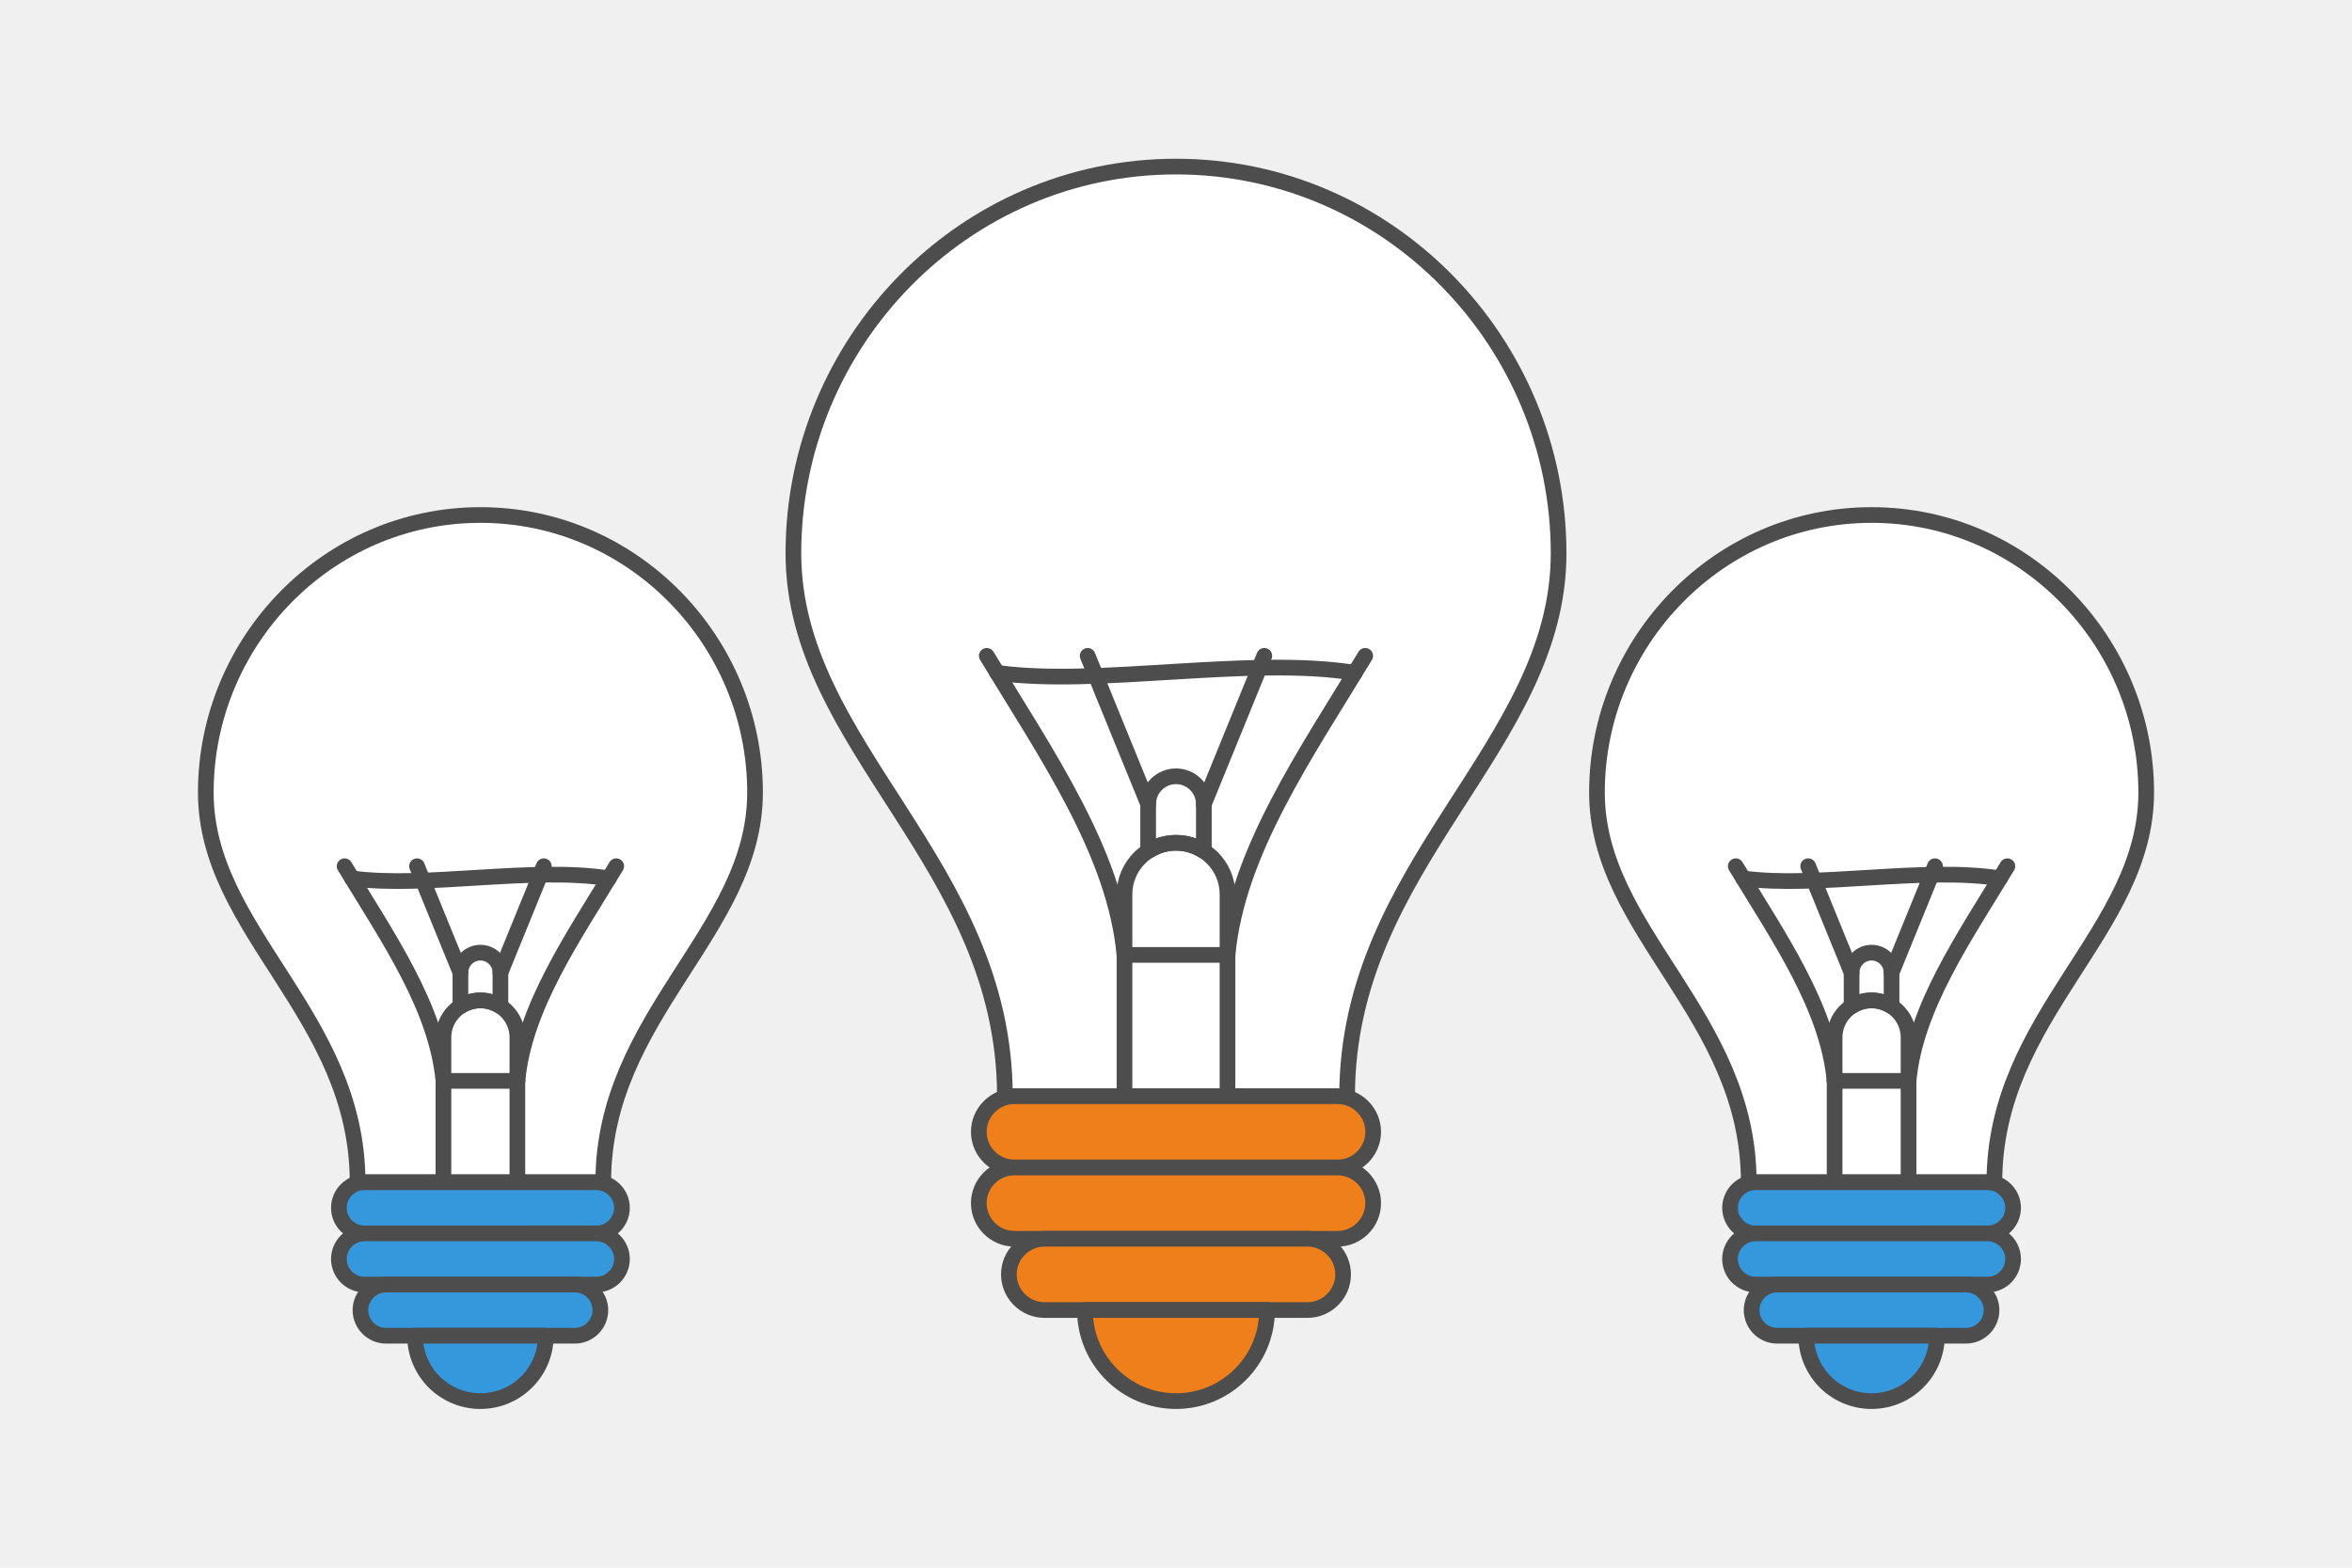 <?xml version="1.0" encoding="UTF-8"?>
<!DOCTYPE svg PUBLIC "-//W3C//DTD SVG 1.1//EN" "http://www.w3.org/Graphics/SVG/1.1/DTD/svg11.dtd">
<!-- Creator: CorelDRAW 2020 (64-Bit) -->
<svg xmlns="http://www.w3.org/2000/svg" xml:space="preserve" width="300px" height="200px" version="1.1" style="shape-rendering:geometricPrecision; text-rendering:geometricPrecision; image-rendering:optimizeQuality; fill-rule:evenodd; clip-rule:evenodd"
viewBox="0 0 13751.1 9167.4"
 xmlns:xlink="http://www.w3.org/1999/xlink"
 xmlns:xodm="http://www.corel.com/coreldraw/odm/2003">
 <defs>
  <style type="text/css">
   <![CDATA[
    .str0 {stroke:#4D4D4D;stroke-width:91.7;stroke-linecap:round;stroke-linejoin:round;stroke-miterlimit:2.613}
    .fil2 {fill:none}
    .fil3 {fill:#EF7F1A}
    .fil4 {fill:#3598DC}
    .fil0 {fill:#F0F0F0}
    .fil1 {fill:white}
   ]]>
  </style>
 </defs>
 <g id="Layer_x0020_1">
  <g id="_1782249327280">
   <polygon class="fil0" points="13751.1,0 0,0 0,9167.4 13751.1,9167.4 "/>
   <g>
    <g>
     <path class="fil1 str0" d="M5875.1 6410.3l2000.9 0c0,-1361.7 1236.5,-2043.1 1236.5,-3175.4 0,-1232.1 -993.3,-2260.8 -2237,-2260.8 -1243.7,0 -2236.9,1028.8 -2236.9,2260.8 0,1132.3 1236.5,1813.7 1236.5,3175.4z"/>
     <path class="fil2 str0" d="M6875.5 4928.5l0 0c165.7,0 301.2,135.5 301.2,301.2l0 1883.1c0,165.6 -135.5,301.1 -301.2,301.1l0 0c-165.6,0 -301.1,-135.5 -301.1,-301.1l0 -1883.1c0,-165.7 135.5,-301.2 301.1,-301.2z"/>
     <line class="fil2 str0" x1="6574.4" y1="5584.2" x2="7176.7" y2= "5584.2" />
     <path class="fil2 str0" d="M7176.7 5584.2c55.7,-599.3 456.8,-1174 805.1,-1749"/>
     <path class="fil2 str0" d="M6574.4 5584.2c-55.8,-599.3 -456.9,-1174 -805.1,-1749"/>
     <path class="fil2 str0" d="M6875.5 4539.5l0 0c89.6,0 162.9,73.3 162.9,162.8l0 274.4c-47.1,-30.5 -103,-48.2 -162.9,-48.2l0 0c-59.8,0 -115.8,17.7 -162.8,48.2l0 -274.4c0,-89.5 73.2,-162.8 162.8,-162.8z"/>
     <path class="fil2 str0" d="M5829.8 3934.5c584.6,82.1 1479.2,-99.3 2091.4,0"/>
     <line class="fil2 str0" x1="6712.7" y1="4702.3" x2="6359.1" y2= "3835.2" />
     <line class="fil2 str0" x1="7038.4" y1="4702.3" x2="7391.9" y2= "3835.2" />
     <g>
      <path class="fil3 str0" d="M5931 6410.3l1889 0c114.6,0 208.4,93.8 208.4,208.4l0 0.1c0,114.6 -93.8,208.3 -208.4,208.3l-1889 0c-114.6,0 -208.4,-93.7 -208.4,-208.3l0 -0.1c0,-114.6 93.8,-208.4 208.4,-208.4z"/>
      <path class="fil3 str0" d="M5931 7244l1889 0c114.6,0 208.4,-93.8 208.4,-208.4l0 -0.1c0,-114.6 -93.8,-208.4 -208.4,-208.4l-1889 0c-114.6,0 -208.4,93.8 -208.4,208.4l0 0.1c0,114.6 93.8,208.4 208.4,208.4z"/>
      <path class="fil3 str0" d="M6106.8 7244l1537.4 0c114.6,0 208.4,93.7 208.4,208.3l0 0c0,114.7 -93.8,208.4 -208.4,208.4l-1537.4 0c-114.6,0 -208.4,-93.7 -208.4,-208.4l0 0c0,-114.6 93.8,-208.3 208.4,-208.3z"/>
      <path class="fil3 str0" d="M6875.5 7660.7l532.6 0c0,294.2 -238.4,532.6 -532.6,532.6 -294.1,0 -532.6,-238.4 -532.6,-532.6l532.6 0z"/>
     </g>
    </g>
    <g>
     <g>
      <path class="fil1 str0" d="M10224.2 6913.6l1436.1 0c0,-977.5 887.6,-1466.6 887.6,-2279.3 0,-884.3 -713,-1622.7 -1605.6,-1622.7 -892.7,0 -1605.6,738.4 -1605.6,1622.7 0,812.7 887.5,1301.8 887.5,2279.3z"/>
      <path class="fil2 str0" d="M10942.3 5850l0 0c118.9,0 216.1,97.2 216.1,216.1l0 1351.6c0,118.9 -97.3,216.2 -216.1,216.2l0 0c-118.9,0 -216.2,-97.3 -216.2,-216.2l0 -1351.6c0,-118.9 97.3,-216.1 216.2,-216.1z"/>
      <line class="fil2 str0" x1="10726.1" y1="6320.6" x2="11158.4" y2= "6320.6" />
      <path class="fil2 str0" d="M11158.4 6320.6c40,-430.2 327.9,-842.7 577.9,-1255.3"/>
      <path class="fil2 str0" d="M10726.1 6320.6c-40,-430.2 -327.9,-842.7 -577.9,-1255.3"/>
      <path class="fil2 str0" d="M10942.2 5570.8l0.1 0c64.2,0 116.8,52.6 116.8,116.8l0 196.9c-33.7,-21.8 -73.9,-34.5 -116.9,-34.5l0 0c-42.9,0 -83.1,12.7 -116.8,34.5l0 -196.9c0,-64.2 52.6,-116.8 116.8,-116.8z"/>
      <path class="fil2 str0" d="M10191.7 5136.5c419.6,58.9 1061.7,-71.2 1501.1,0"/>
      <line class="fil2 str0" x1="10825.4" y1="5687.6" x2="10571.6" y2= "5065.3" />
      <line class="fil2 str0" x1="11059.1" y1="5687.6" x2="11312.9" y2= "5065.3" />
      <g>
       <path class="fil4 str0" d="M10264.3 6913.6l1355.9 0c82.2,0 149.5,67.3 149.5,149.6l0 0c0,82.2 -67.3,149.5 -149.5,149.5l-1355.9 0.1c-82.2,0 -149.5,-67.4 -149.5,-149.6l0 0c0,-82.3 67.3,-149.6 149.5,-149.6z"/>
       <path class="fil4 str0" d="M10264.3 7511.9l1355.9 0c82.2,0 149.5,-67.3 149.5,-149.6l0 0c0,-82.3 -67.3,-149.6 -149.5,-149.6l-1355.9 0c-82.2,0 -149.5,67.3 -149.5,149.6l0 0c0,82.3 67.3,149.6 149.5,149.6z"/>
       <path class="fil4 str0" d="M10390.5 7511.9l1103.5 0c82.3,0 149.6,67.3 149.6,149.6l0 0c0,82.3 -67.3,149.6 -149.6,149.6l-1103.5 0c-82.3,0 -149.5,-67.3 -149.5,-149.6l0 0c0,-82.3 67.3,-149.6 149.5,-149.6z"/>
       <path class="fil4 str0" d="M10942.3 7811.1l382.2 0c0,211.1 -171.1,382.2 -382.2,382.2 -211.2,0 -382.3,-171.1 -382.3,-382.2l382.3 0z"/>
      </g>
     </g>
     <g>
      <path class="fil1 str0" d="M2090.7 6913.6l1436.2 0c0,-977.5 887.5,-1466.6 887.5,-2279.3 0,-884.3 -712.9,-1622.7 -1605.6,-1622.7 -892.7,0 -1605.6,738.4 -1605.6,1622.7 0,812.7 887.5,1301.8 887.5,2279.3z"/>
      <path class="fil2 str0" d="M2808.8 5850l0 0c118.9,0 216.1,97.2 216.1,216.1l0 1351.6c0,118.9 -97.2,216.2 -216.1,216.2l0 0c-118.9,0 -216.2,-97.3 -216.2,-216.2l0 -1351.6c0,-118.9 97.3,-216.1 216.2,-216.1z"/>
      <line class="fil2 str0" x1="2592.6" y1="6320.6" x2="3024.9" y2= "6320.6" />
      <path class="fil2 str0" d="M3024.9 6320.6c40.1,-430.2 327.9,-842.7 577.9,-1255.3"/>
      <path class="fil2 str0" d="M2592.6 6320.6c-40,-430.2 -327.9,-842.7 -577.8,-1255.3"/>
      <path class="fil2 str0" d="M2808.8 5570.8l0 0c64.3,0 116.9,52.6 116.9,116.8l0 196.9c-33.8,-21.8 -73.9,-34.5 -116.9,-34.5l0 0c-43,0 -83.1,12.7 -116.9,34.5l0 -196.9c0,-64.2 52.6,-116.8 116.9,-116.8z"/>
      <path class="fil2 str0" d="M2058.2 5136.5c419.6,58.9 1061.8,-71.2 1501.1,0"/>
      <line class="fil2 str0" x1="2691.9" y1="5687.6" x2="2438.1" y2= "5065.3" />
      <line class="fil2 str0" x1="2925.7" y1="5687.6" x2="3179.4" y2= "5065.3" />
      <g>
       <path class="fil4 str0" d="M2130.9 6913.6l1355.8 0c82.3,0 149.6,67.3 149.6,149.6l0 0c0,82.2 -67.3,149.5 -149.6,149.5l-1355.8 0.1c-82.3,0 -149.6,-67.4 -149.6,-149.6l0 0c0,-82.3 67.3,-149.6 149.6,-149.6z"/>
       <path class="fil4 str0" d="M2130.9 7511.9l1355.8 0c82.3,0 149.6,-67.3 149.6,-149.6l0 0c0,-82.3 -67.3,-149.6 -149.6,-149.6l-1355.8 0c-82.3,0 -149.6,67.3 -149.6,149.6l0 0c0,82.3 67.3,149.6 149.6,149.6z"/>
       <path class="fil4 str0" d="M2257 7511.9l1103.5 0c82.3,0 149.6,67.3 149.6,149.6l0 0c0,82.3 -67.3,149.6 -149.6,149.6l-1103.5 0c-82.2,0 -149.5,-67.3 -149.5,-149.6l0 0c0,-82.3 67.3,-149.6 149.5,-149.6z"/>
       <path class="fil4 str0" d="M2808.8 7811.1l382.3 0c0,211.1 -171.2,382.2 -382.3,382.2 -211.1,0 -382.3,-171.1 -382.3,-382.2l382.3 0z"/>
      </g>
     </g>
    </g>
   </g>
  </g>
 </g>
</svg>
